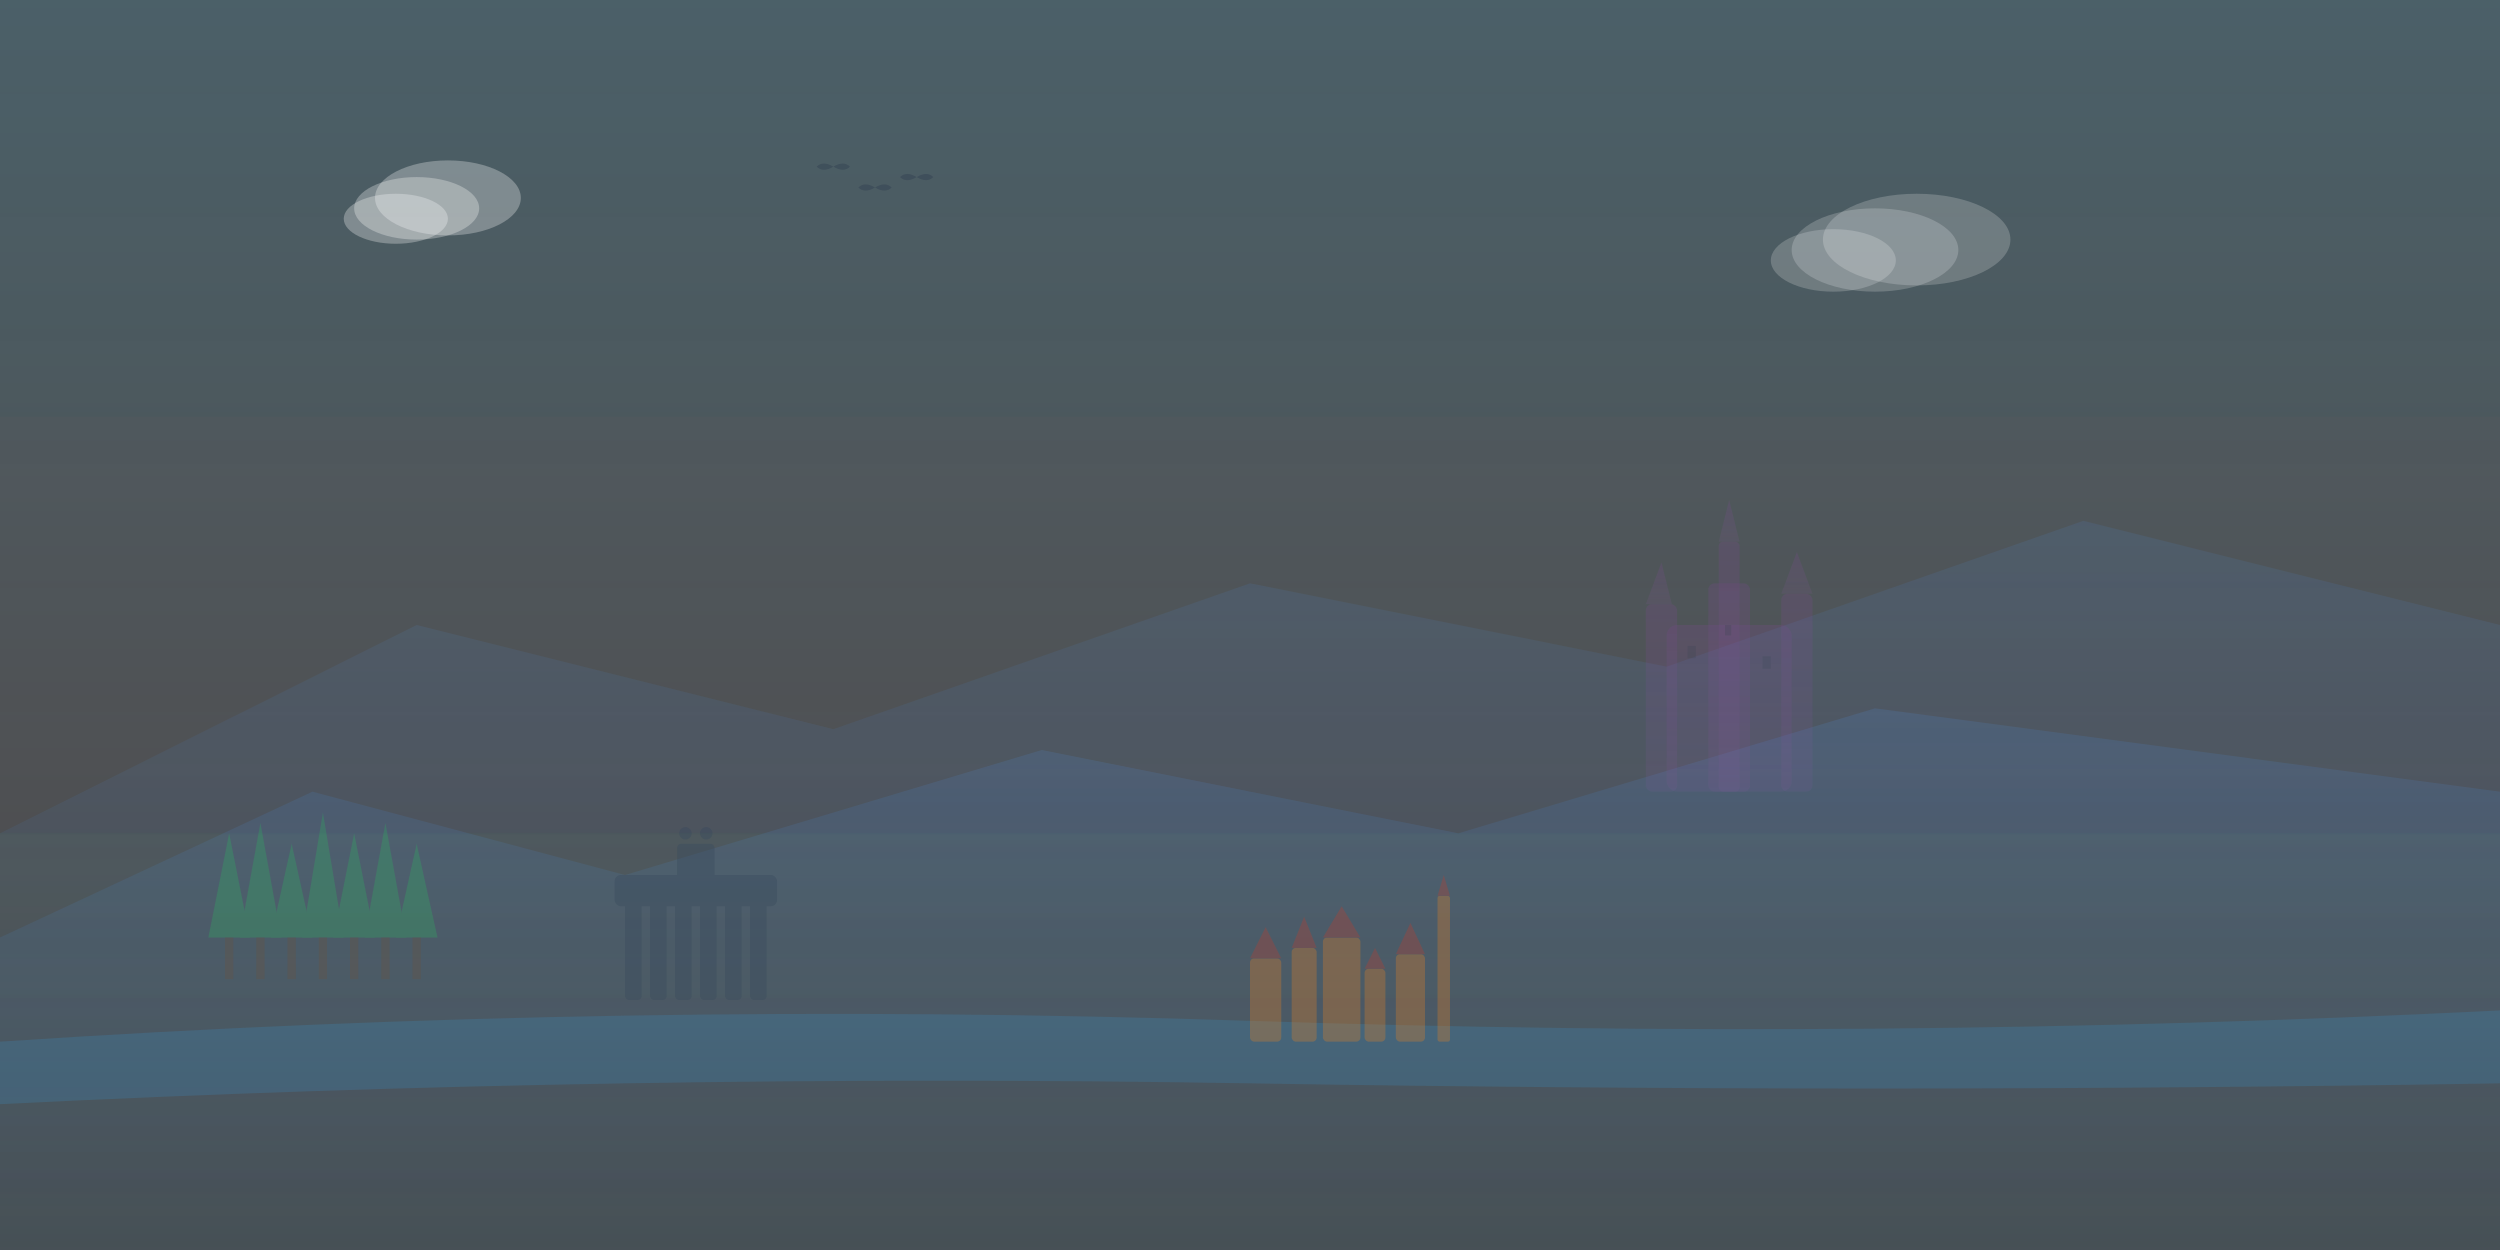<svg width="1200" height="600" viewBox="0 0 1200 600" xmlns="http://www.w3.org/2000/svg">
  <rect x="0" y="0" width="1200" height="600" fill="#333333" stroke="none"/>
  <defs>
    <!-- Gradient definitions -->
    <linearGradient id="skyGradient" x1="0%" y1="0%" x2="0%" y2="100%">
      <stop offset="0%" style="stop-color:#87CEEB;stop-opacity:0.3" />
      <stop offset="100%" style="stop-color:#E0F6FF;stop-opacity:0.1" />
    </linearGradient>
    
    <linearGradient id="mountainGradient" x1="0%" y1="0%" x2="0%" y2="100%">
      <stop offset="0%" style="stop-color:#4a90e2;stop-opacity:0.4" />
      <stop offset="100%" style="stop-color:#357abd;stop-opacity:0.2" />
    </linearGradient>
    
    <linearGradient id="castleGradient" x1="0%" y1="0%" x2="0%" y2="100%">
      <stop offset="0%" style="stop-color:#8e44ad;stop-opacity:0.3" />
      <stop offset="100%" style="stop-color:#9b59b6;stop-opacity:0.2" />
    </linearGradient>
  </defs>
  
  <!-- Sky background -->
  <rect width="1200" height="600" fill="url(#skyGradient)"/>
  
  <!-- Background mountains -->
  <path d="M0,400 L200,300 L400,350 L600,280 L800,320 L1000,250 L1200,300 L1200,600 L0,600 Z" 
        fill="url(#mountainGradient)" opacity="0.3"/>
  
  <!-- Middle mountains -->
  <path d="M0,450 L150,380 L300,420 L500,360 L700,400 L900,340 L1200,380 L1200,600 L0,600 Z" 
        fill="url(#mountainGradient)" opacity="0.4"/>
  
  <!-- Castle silhouette (Neuschwanstein-inspired) -->
  <g transform="translate(800, 200)" fill="url(#castleGradient)" opacity="0.5">
    <!-- Main castle structure -->
    <rect x="0" y="100" width="60" height="80" rx="5"/>
    <rect x="20" y="80" width="20" height="100" rx="3"/>
    
    <!-- Castle towers -->
    <rect x="-10" y="90" width="15" height="90" rx="3"/>
    <rect x="55" y="85" width="15" height="95" rx="3"/>
    <rect x="25" y="60" width="10" height="120" rx="2"/>
    
    <!-- Tower tops -->
    <polygon points="-10,90 -2.5,70 2.5,90" fill="url(#castleGradient)"/>
    <polygon points="55,85 62.5,65 70,85" fill="url(#castleGradient)"/>
    <polygon points="25,60 30,40 35,60" fill="url(#castleGradient)"/>
    
    <!-- Windows -->
    <rect x="10" y="110" width="4" height="6" fill="#2c3e50" opacity="0.3"/>
    <rect x="46" y="115" width="4" height="6" fill="#2c3e50" opacity="0.3"/>
    <rect x="28" y="100" width="3" height="5" fill="#2c3e50" opacity="0.3"/>
  </g>
  
  <!-- Forest silhouette (Schwarzwald-inspired) -->
  <g transform="translate(100, 350)" fill="#27ae60" opacity="0.3">
    <!-- Pine trees -->
    <polygon points="0,100 10,50 20,100" />
    <polygon points="15,100 25,45 35,100" />
    <polygon points="30,100 40,55 50,100" />
    <polygon points="45,100 55,40 65,100" />
    <polygon points="60,100 70,50 80,100" />
    <polygon points="75,100 85,45 95,100" />
    <polygon points="90,100 100,55 110,100" />
    
    <!-- Tree trunks -->
    <rect x="8" y="100" width="4" height="20" fill="#8b4513" opacity="0.5"/>
    <rect x="23" y="100" width="4" height="20" fill="#8b4513" opacity="0.5"/>
    <rect x="38" y="100" width="4" height="20" fill="#8b4513" opacity="0.5"/>
    <rect x="53" y="100" width="4" height="20" fill="#8b4513" opacity="0.5"/>
    <rect x="68" y="100" width="4" height="20" fill="#8b4513" opacity="0.5"/>
    <rect x="83" y="100" width="4" height="20" fill="#8b4513" opacity="0.5"/>
    <rect x="98" y="100" width="4" height="20" fill="#8b4513" opacity="0.5"/>
  </g>
  
  <!-- Rhine river (abstract) -->
  <path d="M0,500 Q300,480 600,490 T1200,485 L1200,520 Q900,525 600,520 T0,530 Z" 
        fill="#3498db" opacity="0.2"/>
  
  <!-- Brandenburg Gate silhouette (Berlin-inspired) -->
  <g transform="translate(300, 380)" fill="#34495e" opacity="0.4">
    <!-- Gate columns -->
    <rect x="0" y="50" width="8" height="50" rx="2"/>
    <rect x="12" y="50" width="8" height="50" rx="2"/>
    <rect x="24" y="50" width="8" height="50" rx="2"/>
    <rect x="36" y="50" width="8" height="50" rx="2"/>
    <rect x="48" y="50" width="8" height="50" rx="2"/>
    <rect x="60" y="50" width="8" height="50" rx="2"/>
    
    <!-- Gate top -->
    <rect x="-5" y="40" width="78" height="15" rx="3"/>
    
    <!-- Quadriga (simplified) -->
    <rect x="25" y="25" width="18" height="20" rx="2"/>
    <circle cx="29" cy="20" r="3" fill="#34495e"/>
    <circle cx="39" cy="20" r="3" fill="#34495e"/>
  </g>
  
  <!-- Medieval town silhouette (Rothenburg-inspired) -->
  <g transform="translate(600, 420)" fill="#e67e22" opacity="0.3">
    <!-- Town buildings -->
    <rect x="0" y="40" width="15" height="40" rx="2"/>
    <rect x="20" y="35" width="12" height="45" rx="2"/>
    <rect x="35" y="30" width="18" height="50" rx="2"/>
    <rect x="55" y="45" width="10" height="35" rx="2"/>
    <rect x="70" y="38" width="14" height="42" rx="2"/>
    
    <!-- Rooftops -->
    <polygon points="0,40 7.5,25 15,40" fill="#c0392b"/>
    <polygon points="20,35 26,20 32,35" fill="#c0392b"/>
    <polygon points="35,30 44,15 53,30" fill="#c0392b"/>
    <polygon points="55,45 60,35 65,45" fill="#c0392b"/>
    <polygon points="70,38 77,23 84,38" fill="#c0392b"/>
    
    <!-- Church spire -->
    <rect x="90" y="10" width="6" height="70" rx="1"/>
    <polygon points="90,10 93,0 96,10" fill="#c0392b"/>
  </g>
  
  <!-- Decorative elements -->
  <!-- Clouds -->
  <ellipse cx="200" cy="100" rx="30" ry="15" fill="white" opacity="0.3"/>
  <ellipse cx="215" cy="95" rx="35" ry="18" fill="white" opacity="0.3"/>
  <ellipse cx="190" cy="105" rx="25" ry="12" fill="white" opacity="0.3"/>
  
  <ellipse cx="900" cy="120" rx="40" ry="20" fill="white" opacity="0.2"/>
  <ellipse cx="920" cy="115" rx="45" ry="22" fill="white" opacity="0.2"/>
  <ellipse cx="880" cy="125" rx="30" ry="15" fill="white" opacity="0.2"/>
  
  <!-- Birds -->
  <g transform="translate(400, 80)" fill="#2c3e50" opacity="0.4">
    <path d="M0,0 Q-5,-3 -8,0 Q-5,3 0,0 Q5,-3 8,0 Q5,3 0,0"/>
    <path d="M20,10 Q15,7 12,10 Q15,13 20,10 Q25,7 28,10 Q25,13 20,10"/>
    <path d="M40,5 Q35,2 32,5 Q35,8 40,5 Q45,2 48,5 Q45,8 40,5"/>
  </g>
  
  <!-- German flag colors as subtle overlay -->
  <rect x="0" y="0" width="1200" height="200" fill="#000000" opacity="0.02"/>
  <rect x="0" y="200" width="1200" height="200" fill="#dd0000" opacity="0.02"/>
  <rect x="0" y="400" width="1200" height="200" fill="#ffce00" opacity="0.02"/>
</svg>
